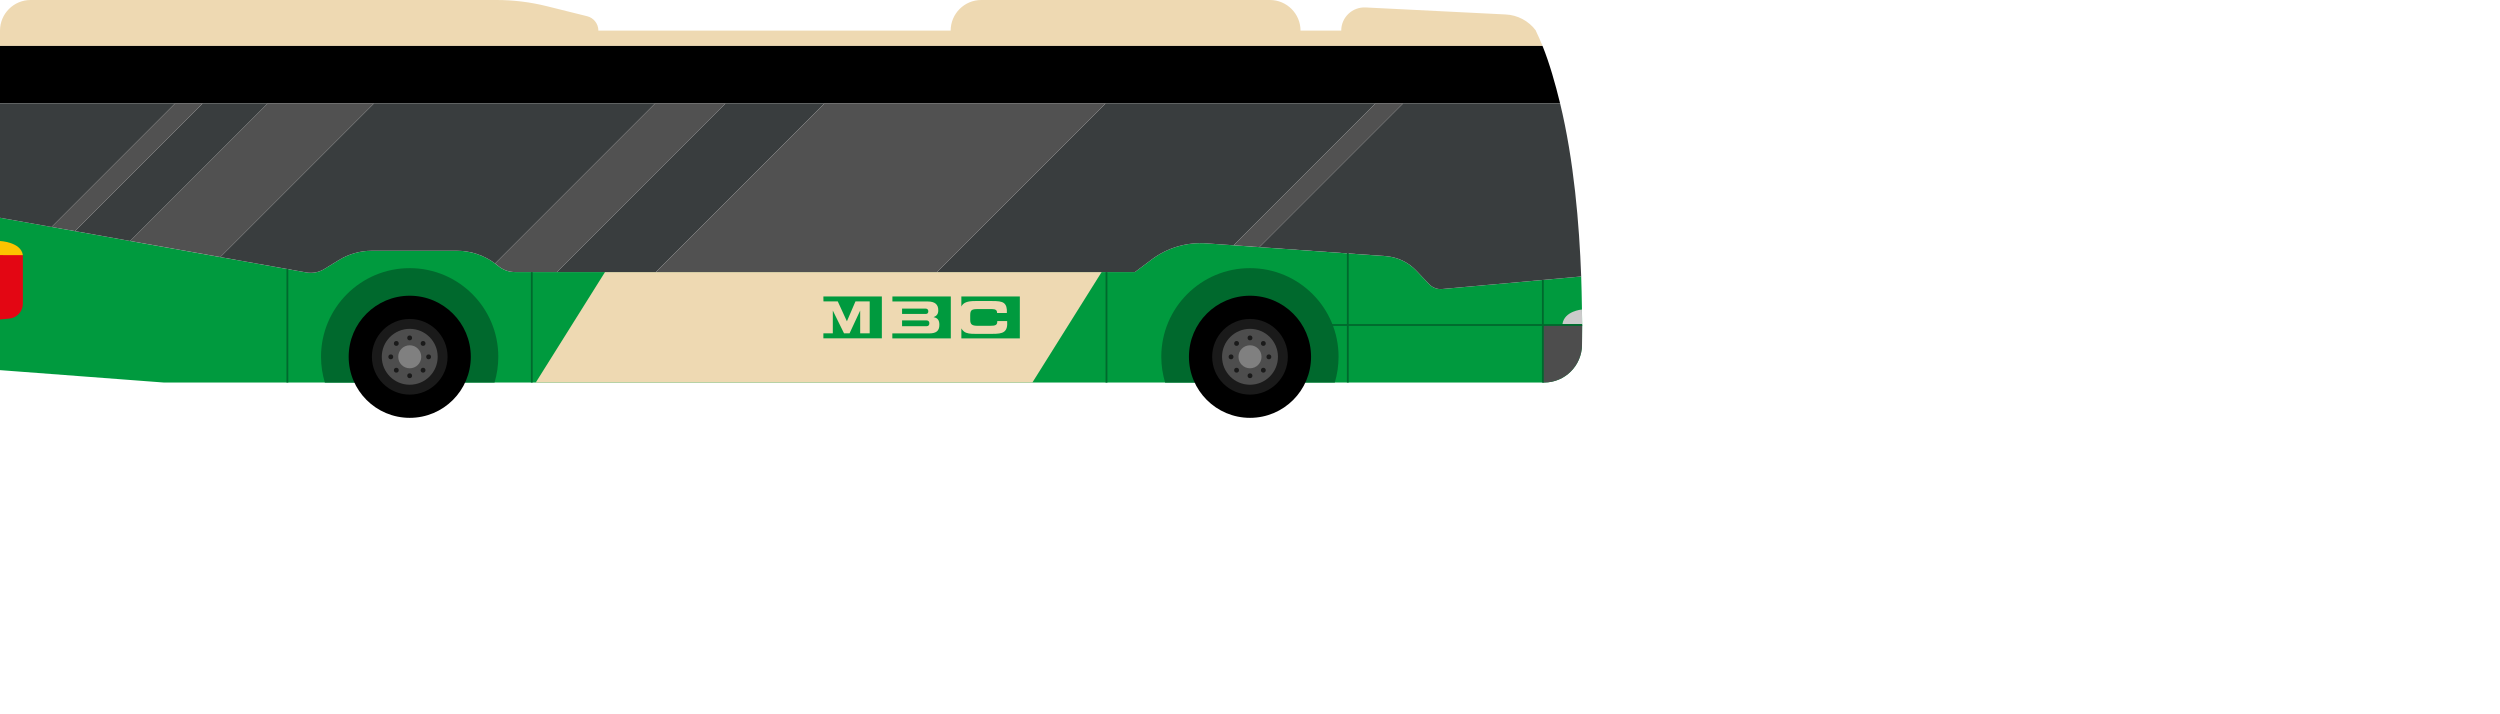 <?xml version="1.0" encoding="utf-8"?>
<!-- Generator: Adobe Illustrator 28.2.0, SVG Export Plug-In . SVG Version: 6.00 Build 0)  -->
<svg version="1.1" id="bus_MBC" xmlns="http://www.w3.org/2000/svg" xmlns:xlink="http://www.w3.org/1999/xlink" x="0px" y="0px"
	 viewBox="0 0 3390 968" style="enable-background:new 0 0 3390 968;" xml:space="preserve">
<style type="text/css">
	.st0{fill:#009A3E;}
	.st1{fill:#E30613;}
	.st2{fill:none;stroke:#00692D;stroke-width:2.474;stroke-miterlimit:10;}
	.st3{fill:#EED9B2;}
	.st4{fill:#CBCBCB;}
	.st5{fill:#FDC300;}
	.st6{fill:#4D4D4D;}
	.st7{fill:#00692D;}
	.st8{fill:#1A1A1A;}
	.st9{fill:#808080;}
	.st10{fill:#393D3E;}
	.st11{fill:#515151;}
</style>
<g>
	<path class="st0" d="M2144.1,374.9l-188.4,17c-6.6,0.7-13.2-1.8-17.8-6.6l-17.5-18.4c-10.9-11.5-25.7-18.4-41.4-19.6L1635.9,330
		c-26.6-1.9-53,5.9-74.3,21.9l-22.6,17H698.2c-8.4,0-16.4-3-22.8-8.4C659.8,347.3,640,340,619.5,340H504.4c-15.9,0-31.5,4.4-45,12.7
		l-19.7,12.1c-7.3,4.5-16.1,6.1-24.5,4.6L0,295.3v85.6l0,0v121l222,16.8l1871.8,0c28.1,0,51-22.6,51.4-50.9
		c0.1-8.3,0.2-17.3,0.2-27.1C2145.4,440.7,2145,399.8,2144.1,374.9z"/>
	<path class="st1" d="M31,345.9v65.9c0,10.5-8,19.3-18.5,20.2l-12.6,1.2L0,344.6L31,345.9z"/>
	<line class="st2" x1="1500.4" y1="369" x2="1500.4" y2="518.8"/>
	<line class="st2" x1="721.1" y1="369" x2="721.1" y2="518.7"/>
	<line class="st2" x1="389.7" y1="364.9" x2="389.7" y2="518.7"/>
	<path class="st3" d="M2082.5,41.5h0.2c-9.7-13.1-24.9-21.2-41.2-21.9l-189.9-9.5c-17.9-0.8-32.9,13.5-32.9,31.4h-55.2
		c0-22.9-18.6-41.5-41.5-41.5h-391.4c-22.9,0-41.5,18.6-41.5,41.5H811.4c0-9.2-6.3-17.3-15.2-19.5L741.1,8.3
		c-22.2-5.5-45-8.3-67.8-8.3H41.5C18.6,0,0,18.6,0,41.5v20.8h2091.7C2088.8,55.2,2085.7,48.2,2082.5,41.5z"/>
	<path d="M2091.7,62.3H0v77.9h2115.5C2109,113.5,2101.1,85.7,2091.7,62.3z"/>
	<polygon class="st3" points="1399.9,518.7 726.5,518.7 820.4,368.9 1493.8,368.9 	"/>
	<path class="st4" d="M2145.1,419.7c0,0-24,1.9-26.4,19.8h26.6L2145.1,419.7z"/>
	<path class="st5" d="M0,326.8c0,0,28.6,1.3,31,19.2l-31-0.1L0,326.8z"/>
	<path class="st0" d="M1303.6,415.7c2.6-5.6,8.5-7.5,18.9-7.5h22.9c7.6,0,12.7,0.4,15.9,2.8c3.2,2.5,4.4,6.8,4,13.4H1352
		c0.2-3.8-2.1-5.3-7-5.3h-18.7c-8.6,0-10.7,1.1-10.7,8.5v6c0,6.8,2.9,8.2,10.7,8.2h15.8c7.6,0,10.4-0.8,10.2-6.4h13.4
		c0.5,7.2-0.6,11.7-4.2,14.4c-3.3,2.4-8.5,2.9-16,2.9h-22.9c-6.9,0-11.7-0.3-15.5-3.2c-1.5-1.2-2.6-2.6-3.5-4.2v13.6h79.3V402h-79.3
		L1303.6,415.7z M1116.6,408.7h19.4l12.4,27l11.6-27h19.3V452h-2.8h-10.1v-30.9L1152,452h-7.5l-15.2-30.9V452h-12.8v6.8h79.3V402
		h-79.3L1116.6,408.7L1116.6,408.7z M1255.4,418.5h-32.2v7.2h32.2c2.2,0,3.4-1.2,3.4-3.6C1258.8,419.9,1257.4,418.5,1255.4,418.5z
		 M1210.1,408.8h47.8c9.7,0,14.5,3.9,14.4,12.1c0,4.7-2,7.5-6.4,9.2c5.5,0.9,7.9,4.1,7.9,10.3c0,8.3-4.3,11.7-13.9,11.7H1210v6.8
		h79.3V402h-79.2V408.8z M1223.2,434.5v7.8h33.4c2.3,0,3.6-1.4,3.6-4c0-2.3-1.4-3.8-3.6-3.8H1223.2z"/>
	<path class="st6" d="M2092.1,440.7v78h1.7c28.1,0,51-22.6,51.4-50.9c0.1-8.3,0.2-17.3,0.2-27.1H2092.1z"/>
	<path class="st7" d="M1579.9,518.8c-3.3-11-5.2-22.9-5.2-35c0-66.4,53.8-120.2,120.2-120.2s120.2,53.8,120.2,120.2
		c0,12.1-1.8,23.8-5.1,34.9"/>
	<g>
		<circle cx="1695" cy="483.8" r="82.8"/>
		<g>
			<circle class="st8" cx="1695" cy="483.8" r="51.3"/>
			<circle class="st6" cx="1695" cy="483.8" r="37.9"/>
			<circle class="st9" cx="1695" cy="483.8" r="15.6"/>
			<circle class="st8" cx="1695" cy="458.2" r="3.3"/>
			<circle class="st8" cx="1695" cy="509.5" r="3.3"/>
			<circle class="st8" cx="1720.6" cy="483.9" r="3.3"/>
			<circle class="st8" cx="1669.3" cy="483.9" r="3.3"/>
			<circle class="st8" cx="1713.1" cy="502" r="3.3"/>
			<circle class="st8" cx="1676.8" cy="465.7" r="3.3"/>
			<circle class="st8" cx="1676.8" cy="502" r="3.3"/>
			<circle class="st8" cx="1713.1" cy="465.7" r="3.3"/>
		</g>
	</g>
	<path class="st7" d="M440.5,518.8c-3.3-11-5.2-22.9-5.2-35c0-66.4,53.8-120.2,120.2-120.2s120.2,53.8,120.2,120.2
		c0,12.1-1.8,23.8-5.1,34.9"/>
	<g>
		<circle cx="555.6" cy="483.8" r="82.8"/>
		<g>
			<circle class="st8" cx="555.6" cy="483.8" r="51.3"/>
			<circle class="st6" cx="555.6" cy="483.8" r="37.9"/>
			<circle class="st9" cx="555.6" cy="483.8" r="15.6"/>
			<circle class="st8" cx="555.5" cy="458.2" r="3.3"/>
			<circle class="st8" cx="555.5" cy="509.5" r="3.3"/>
			<circle class="st8" cx="581.2" cy="483.9" r="3.3"/>
			<circle class="st8" cx="529.9" cy="483.9" r="3.3"/>
			<circle class="st8" cx="573.7" cy="502" r="3.3"/>
			<circle class="st8" cx="537.4" cy="465.7" r="3.3"/>
			<circle class="st8" cx="537.4" cy="502" r="3.3"/>
			<circle class="st8" cx="573.7" cy="465.7" r="3.3"/>
		</g>
	</g>
	<line class="st2" x1="1827.6" y1="343" x2="1827.6" y2="518.7"/>
	<line class="st2" x1="1769.2" y1="440.7" x2="2145.4" y2="440.7"/>
	<line class="st2" x1="2092.1" y1="379.7" x2="2092.1" y2="518.7"/>
	<g>
		<path class="st10" d="M1499.3,140.2l-228.7,228.7H1539l22.6-17c21.3-16,47.7-23.8,74.3-21.9l36.8,2.6l192.4-192.4H1499.3z"/>
		<path class="st10" d="M507.1,140.2L298.7,348.6l116.5,20.8c8.4,1.5,17.2-0.1,24.5-4.6l19.7-12.1c13.5-8.3,29.1-12.7,45-12.7h115.1
			c18.8,0,36.9,6.1,51.8,17.3l217.1-217.1H507.1z"/>
		<polygon class="st10" points="274.9,140.2 101.7,313.4 176.5,326.8 363.1,140.2 		"/>
		<path class="st10" d="M2115.5,140.2h-212.9l-194.9,194.9l171.3,12.2c15.7,1.2,30.5,8.1,41.4,19.6l17.5,18.4
			c4.6,4.8,11.2,7.3,17.8,6.6l188.4-17C2141.5,303.8,2134.2,217.2,2115.5,140.2z"/>
		<polygon class="st10" points="0,140.2 0,295.3 69.9,307.8 237.5,140.2 		"/>
		<polygon class="st10" points="983.8,140.2 755.1,368.9 889.3,368.9 1118,140.2 		"/>
		<polygon class="st11" points="1118,140.2 889.3,368.9 1270.6,368.9 1499.3,140.2 		"/>
		<path class="st11" d="M888.4,140.2L671.3,357.3c1.4,1,2.7,2.1,4.1,3.2c6.4,5.4,14.4,8.4,22.8,8.4h56.9l228.7-228.7H888.4z"/>
		<polygon class="st11" points="1865.1,140.2 1672.7,332.6 1707.7,335.1 1902.6,140.2 		"/>
		<polygon class="st11" points="363.1,140.2 176.5,326.8 298.7,348.6 507.1,140.2 		"/>
		<polygon class="st11" points="237.5,140.2 69.9,307.8 101.7,313.4 274.9,140.2 		"/>
	</g>
</g>
</svg>
